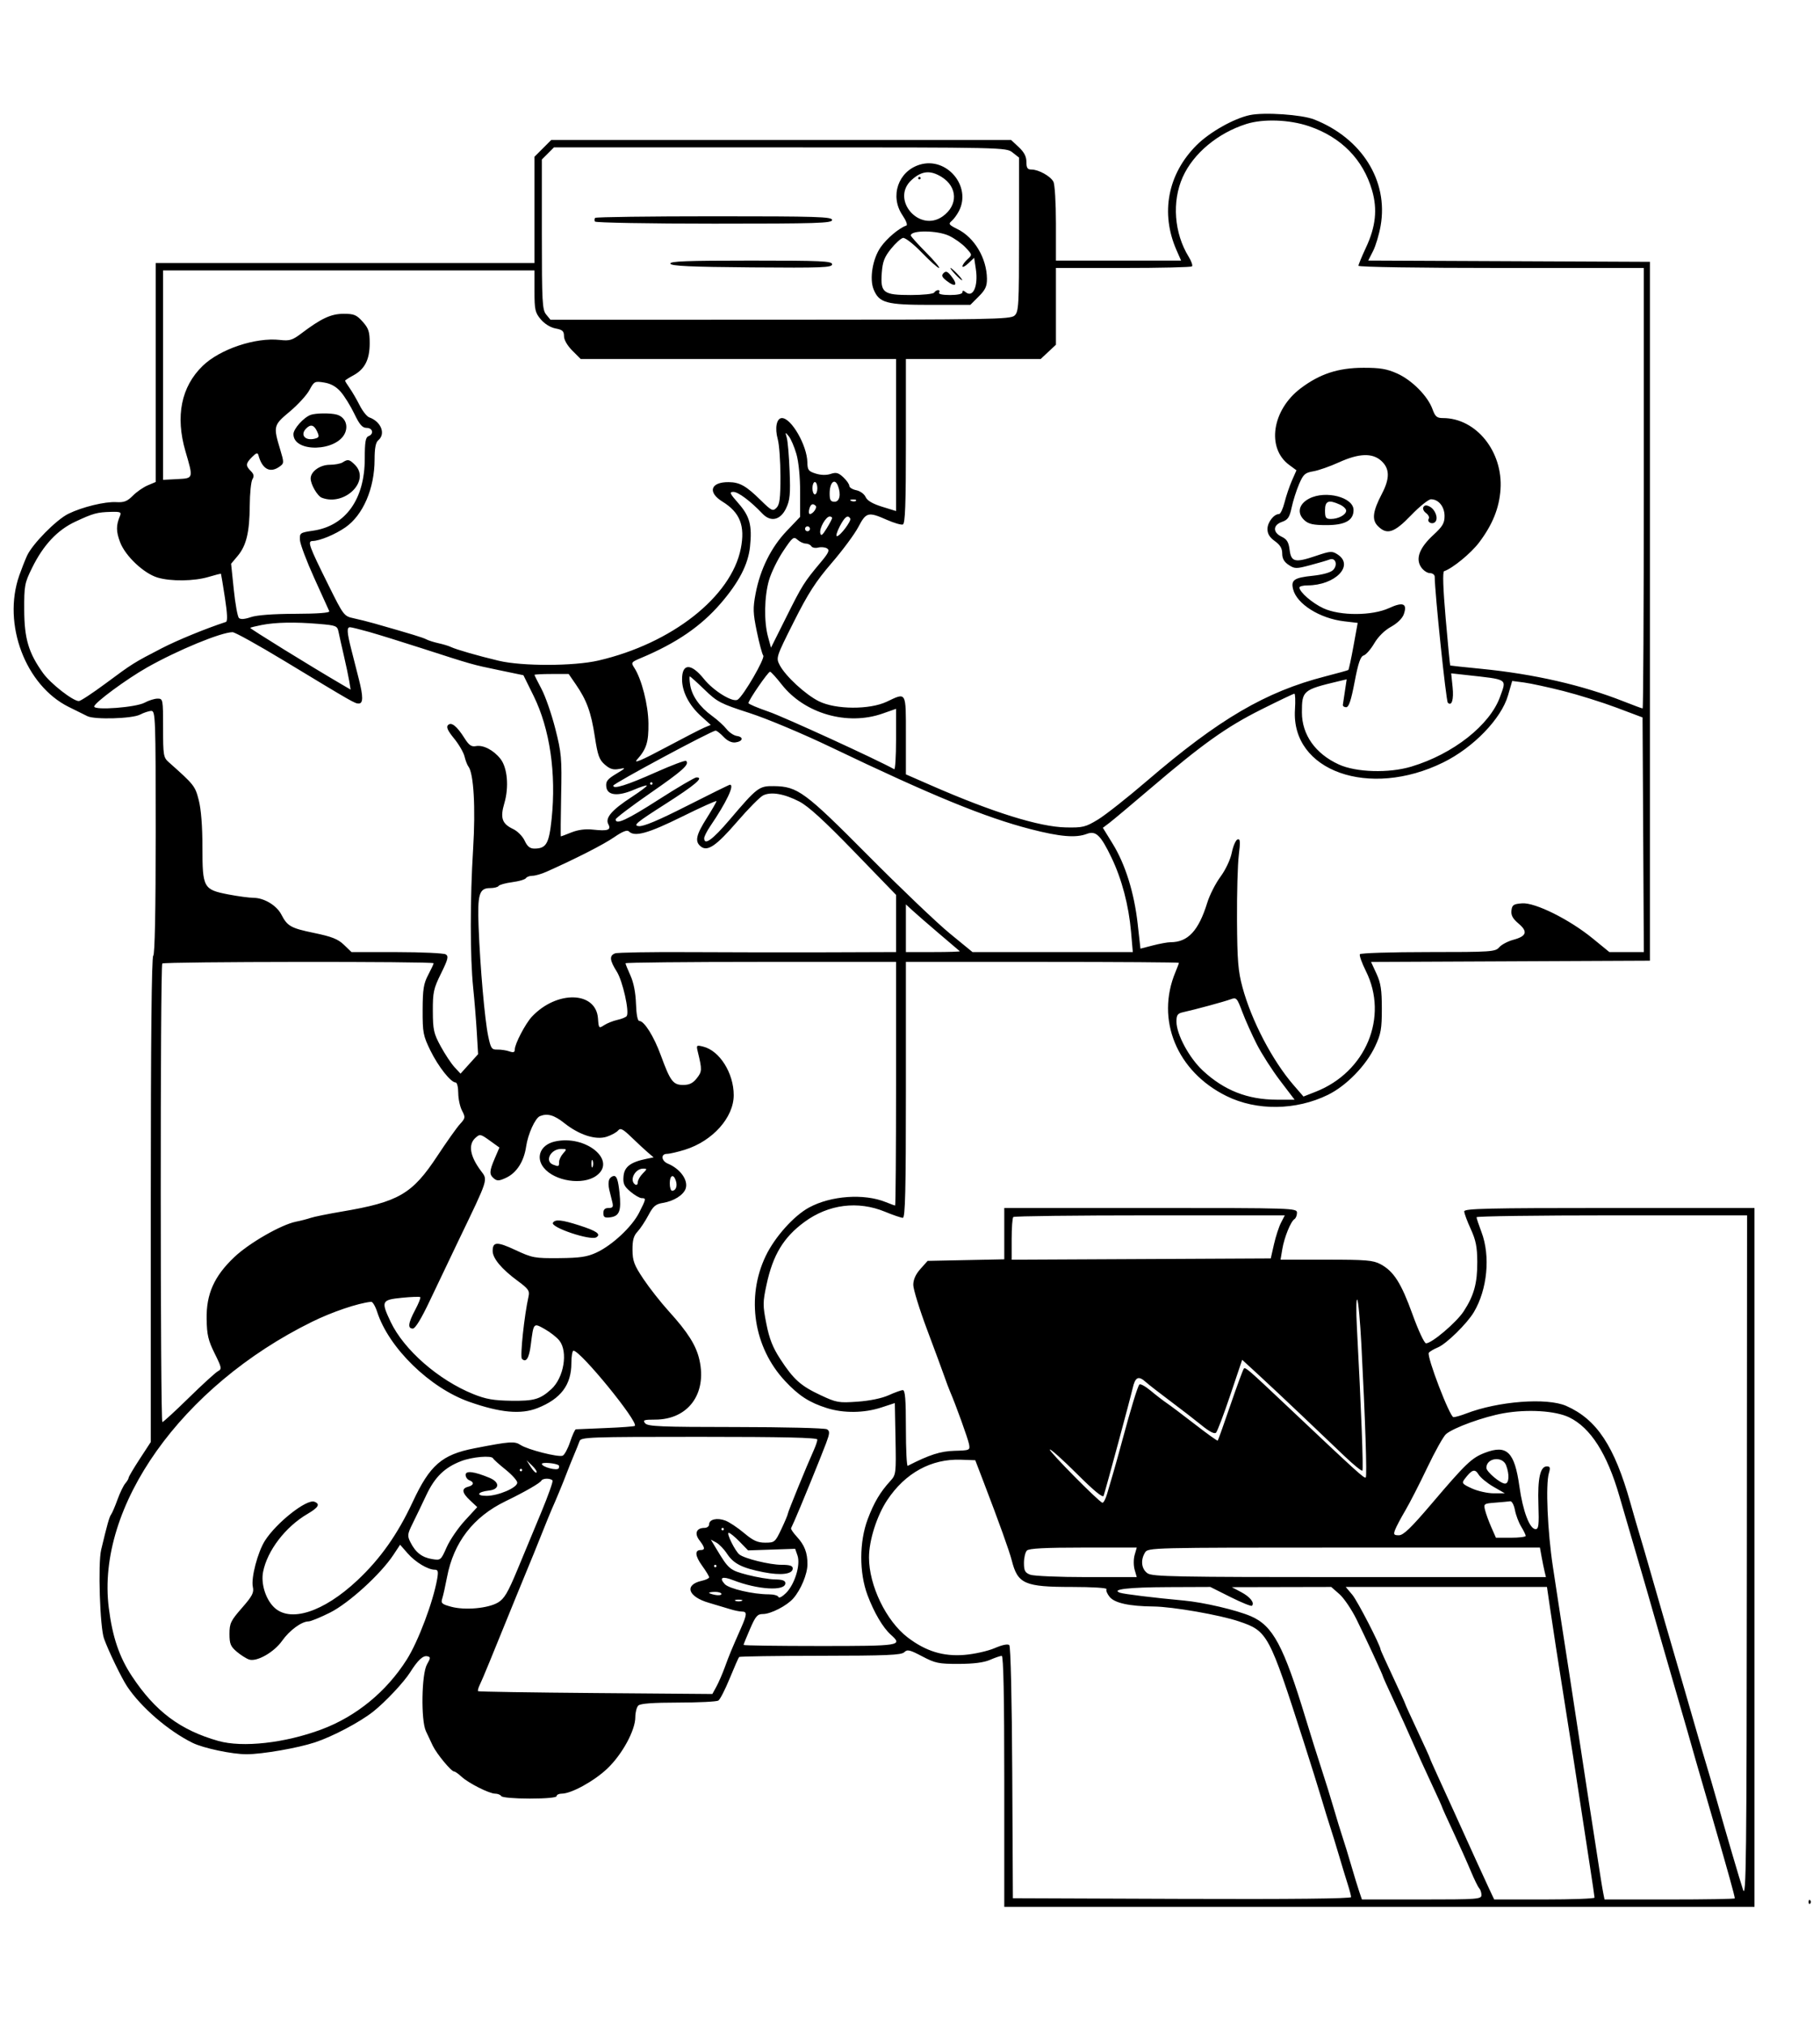 <?xml version="1.0" encoding="UTF-8"?> <svg xmlns="http://www.w3.org/2000/svg" width="400" height="445" viewBox="0 0 400 445" fill="none"> <path fill-rule="evenodd" clip-rule="evenodd" d="M274.676 25.293C271.152 26.042 265.837 29.048 262.975 31.911C256.642 38.245 255.002 46.83 258.572 54.961L259.582 57.259H245.827H232.072V49.113C232.072 44.56 231.827 40.508 231.516 39.927C230.857 38.694 228.256 37.253 226.694 37.253C225.815 37.253 225.585 36.906 225.585 35.577C225.585 34.4 225.086 33.435 223.906 32.333L222.227 30.764H171.686H121.145L119.307 32.603L117.469 34.441V46.121V57.8H75.844H34.219V81.855V105.909L32.462 106.652C31.495 107.061 30.022 108.084 29.188 108.926C27.971 110.156 27.256 110.433 25.561 110.333C23.073 110.186 18.072 111.403 15.028 112.896C12.37 114.2 7.072 119.582 5.924 122.146C5.457 123.186 4.693 125.133 4.226 126.471C0.501 137.139 5.586 150.621 15.116 155.341C16.852 156.201 18.694 157.113 19.21 157.369C20.818 158.164 29.064 157.92 30.779 157.025C31.63 156.581 32.752 156.216 33.273 156.214C34.161 156.211 34.219 157.843 34.219 182.945C34.219 200.184 34.027 209.797 33.678 210.012C33.324 210.231 33.138 228.682 33.138 263.604V316.862L30.705 320.589C29.367 322.639 28.272 324.493 28.272 324.708C28.272 324.924 27.941 325.484 27.536 325.954C27.13 326.424 26.359 328.024 25.821 329.511C25.283 330.998 24.654 332.468 24.424 332.777C24.029 333.306 23.576 334.91 22.234 340.529C21.508 343.568 21.959 357.55 22.864 360.062C23.872 362.859 26.721 368.748 27.966 370.606C31.046 375.202 36.994 380.325 42.31 382.959C44.69 384.138 51.053 385.477 54.22 385.466C57.687 385.453 65.395 384.115 69.198 382.866C73.068 381.595 79.083 378.423 82.006 376.11C84.682 373.993 88.77 369.645 90.158 367.439C91.813 364.81 92.965 363.732 93.901 363.933C94.673 364.099 94.667 364.278 93.836 365.739C92.647 367.832 92.486 377.99 93.605 380.389C94.008 381.254 94.685 382.691 95.111 383.583C95.969 385.384 99.178 389.26 99.811 389.26C100.033 389.26 100.752 389.763 101.409 390.378C102.939 391.81 107.526 394.127 108.832 394.127C109.384 394.127 109.987 394.37 110.171 394.668C110.361 394.975 113.06 395.208 116.419 395.208C120.002 395.208 122.334 394.995 122.334 394.668C122.334 394.37 122.836 394.127 123.45 394.127C125.556 394.127 130.541 391.392 133.451 388.639C136.738 385.529 139.633 380.217 139.633 377.295C139.633 376.263 139.925 375.126 140.281 374.769C140.728 374.323 143.469 374.118 149.066 374.112C153.54 374.107 157.508 373.91 157.881 373.672C158.255 373.435 159.38 371.239 160.381 368.792C161.382 366.344 162.313 364.231 162.449 364.095C162.585 363.959 170.633 363.84 180.334 363.831C194.822 363.817 198.108 363.677 198.738 363.047C199.4 362.385 199.939 362.509 202.679 363.953C205.555 365.468 206.313 365.625 210.719 365.614C213.999 365.606 216.24 365.315 217.595 364.724C218.7 364.241 219.855 363.847 220.162 363.847C220.539 363.847 220.72 372.828 220.72 391.423V419H303.159H385.598V342.218V265.436H353.704C326.956 265.436 321.809 265.557 321.809 266.182C321.809 266.592 322.45 268.327 323.233 270.037C324.363 272.507 324.66 273.994 324.677 277.267C324.7 281.965 323.958 284.668 321.686 288.146C320.095 290.581 314.689 295.175 313.414 295.175C313.041 295.175 311.711 292.33 310.446 288.822C307.957 281.922 306.316 279.345 303.425 277.794C301.795 276.92 300.261 276.791 291.496 276.791H281.437L281.822 274.493C282.257 271.893 283.678 268.383 284.501 267.874C284.803 267.688 285.05 267.063 285.05 266.486C285.05 265.458 284.363 265.436 252.885 265.436H220.72V271.076V276.715L212.296 276.888L203.871 277.061L202.295 278.827C201.239 280.01 200.72 281.171 200.722 282.342C200.724 283.304 202.095 287.741 203.769 292.202C205.443 296.662 207.151 301.286 207.565 302.475C207.978 303.665 208.527 305.125 208.784 305.72C210.056 308.66 212.758 316.152 212.976 317.345C213.219 318.664 213.141 318.699 209.783 318.791C206.686 318.875 204.281 319.648 199.502 322.094C199.279 322.208 199.097 318.51 199.097 313.875C199.097 307.489 198.933 305.452 198.421 305.461C198.05 305.467 196.651 305.97 195.313 306.578C193.832 307.25 191.158 307.804 188.475 307.994C184.324 308.287 183.855 308.206 180.366 306.575C175.978 304.523 174.417 303.126 171.485 298.625C169.836 296.094 169.079 294.175 168.43 290.876C167.632 286.826 167.635 286.17 168.468 282.29C169.877 275.732 172.206 271.881 176.804 268.505C182.096 264.619 188.54 263.801 194.502 266.257C196.286 266.993 198.05 267.595 198.421 267.596C198.953 267.598 199.097 261.616 199.097 239.481V211.364H229.099C245.601 211.364 259.102 211.456 259.102 211.569C259.102 211.681 258.758 212.595 258.338 213.6C253.959 224.085 258.648 235.46 269.569 240.845C276.212 244.12 284.83 244.014 291.855 240.572C295.92 238.58 300.262 234.113 302.242 229.885C303.505 227.191 303.7 226.087 303.699 221.638C303.699 217.495 303.47 216.005 302.515 213.937L301.332 211.373L331.978 211.233L362.623 211.094V134.312V57.53L331.666 57.39L300.709 57.251L301.769 55.172C302.353 54.029 303.105 51.511 303.441 49.577C305.156 39.728 299.302 30.38 288.834 26.252C286.112 25.179 277.846 24.619 274.676 25.293ZM287.681 27.73C294.757 30.125 299.576 35.021 301.554 41.826C302.765 45.991 302.36 49.809 300.222 54.379C299.31 56.327 298.564 58.138 298.564 58.401C298.564 58.675 312.019 58.882 329.918 58.882H361.272V107.276C361.272 133.893 361.157 155.67 361.016 155.67C360.875 155.67 358.99 154.972 356.826 154.118C347.757 150.539 337.133 148.107 325.593 146.967C321.877 146.6 318.788 146.271 318.729 146.236C318.669 146.201 318.221 141.564 317.733 135.933C317.155 129.264 317.034 125.63 317.386 125.513C319.239 124.895 323.287 121.575 325.076 119.204C328.031 115.289 329.5 111.652 329.782 107.555C330.357 99.22 324.424 91.865 317.125 91.865C315.791 91.865 315.426 91.552 314.826 89.891C313.79 87.027 310.319 83.528 307.066 82.069C304.809 81.057 303.317 80.805 299.645 80.814C294.105 80.827 290.075 82.147 285.864 85.326C279.574 90.077 278.31 98.439 283.321 102.146L284.936 103.34L283.95 105.578C283.408 106.809 282.675 108.972 282.321 110.385C281.967 111.798 281.422 112.953 281.109 112.953C279.974 112.953 278.563 114.778 278.563 116.245C278.563 117.296 279.049 118.092 280.184 118.901C281.35 119.731 281.806 120.499 281.806 121.629C281.806 122.731 282.232 123.481 283.227 124.133C284.554 125.003 284.864 125.007 287.957 124.188C289.777 123.707 291.69 123.146 292.208 122.944C293.53 122.425 294.095 124.144 292.972 125.268C292.446 125.793 290.673 126.29 288.53 126.512C284.417 126.938 283.687 127.44 284.201 129.488C285.013 132.725 290.064 135.894 295.413 136.523L298.394 136.874L297.467 141.967C296.958 144.768 296.449 147.13 296.337 147.217C296.224 147.304 293.942 147.938 291.266 148.626C278.132 152.005 267.906 157.996 252.089 171.579C247.786 175.274 242.927 179.107 241.291 180.096C238.566 181.744 237.975 181.888 234.248 181.812C228.421 181.693 218.197 178.504 204.638 172.576L199.097 170.154V161.56C199.097 151.845 199.252 152.117 194.901 154.183C191.135 155.972 183.678 155.93 179.993 154.101C177.022 152.626 172.608 148.552 171.355 146.128C170.526 144.524 170.572 144.384 174.458 136.648C177.611 130.372 179.282 127.776 182.783 123.714C185.193 120.918 187.833 117.353 188.65 115.792C190.355 112.534 190.823 112.416 194.892 114.215C196.462 114.909 198.05 115.376 198.421 115.252C198.944 115.077 199.097 110.932 199.097 96.957V78.888H213.906H228.714L230.393 77.32L232.072 75.751V67.316V58.882H246.848C254.975 58.882 261.783 58.723 261.978 58.529C262.172 58.334 261.849 57.395 261.26 56.441C258.048 51.244 257.526 44.291 259.943 38.905C262.273 33.71 267.655 29.224 273.939 27.238C277.641 26.068 283.377 26.273 287.681 27.73ZM222.539 33.507L223.964 34.628V51.538C223.964 67.265 223.894 68.51 222.97 69.347C222.058 70.172 217.808 70.247 171.48 70.254L120.983 70.261L120.036 69.108C119.181 68.065 119.09 66.371 119.09 51.498V35.041L120.418 33.714L121.744 32.386H171.43C220.876 32.386 221.122 32.392 222.539 33.507ZM202.147 36.181C197.399 37.621 195.518 43.125 198.348 47.296C199.155 48.485 199.514 49.46 199.184 49.57C197.628 50.089 194.925 52.364 193.566 54.297C191.779 56.84 191.044 61.273 192.019 63.627C193.236 66.567 194.815 66.992 204.505 66.992H213.26L215.098 65.154C216.567 63.685 216.931 62.898 216.912 61.234C216.861 56.744 214.165 52.193 210.473 50.366C208.558 49.418 208.391 49.195 209.132 48.579C209.598 48.192 210.329 47.201 210.755 46.376C213.575 40.922 208.058 34.388 202.147 36.181ZM206.943 38.88C210.477 41.064 210.59 45.115 207.186 47.541C202.031 51.212 195.676 43.795 200.341 39.553C202.573 37.523 204.441 37.333 206.943 38.88ZM201.8 39.145C201.8 39.294 201.921 39.416 202.07 39.416C202.219 39.416 202.34 39.294 202.34 39.145C202.34 38.997 202.219 38.875 202.07 38.875C201.921 38.875 201.8 38.997 201.8 39.145ZM130.818 47.872C130.628 48.062 130.602 48.427 130.76 48.683C130.918 48.939 142.709 49.149 156.963 49.149C179.64 49.149 182.879 49.047 182.879 48.337C182.879 47.628 179.646 47.526 157.022 47.526C142.799 47.526 131.008 47.682 130.818 47.872ZM208.557 51.796C209.746 52.346 211.394 53.516 212.217 54.394C213.714 55.989 213.714 55.991 212.623 56.979C212.022 57.523 211.53 58.216 211.53 58.519C211.53 58.822 212.109 58.527 212.816 57.862L214.101 56.654L214.472 59.127C215.033 62.87 213.848 65.539 212.224 64.191C211.729 63.781 211.53 63.79 211.53 64.223C211.53 64.591 210.457 64.829 208.795 64.829C207.11 64.829 206.189 64.622 206.395 64.289C206.579 63.991 206.486 63.748 206.188 63.748C205.891 63.748 205.497 63.991 205.314 64.289C205.13 64.586 202.822 64.829 200.185 64.829C194.118 64.829 193.479 64.343 193.795 59.969C193.973 57.517 194.366 56.488 195.814 54.685C196.804 53.453 197.997 52.372 198.466 52.282C198.942 52.19 200.758 53.607 202.586 55.498C204.383 57.357 206.09 58.879 206.379 58.88C206.668 58.88 205.391 57.354 203.541 55.487C201.692 53.621 200.178 51.935 200.178 51.742C200.178 50.548 205.942 50.585 208.557 51.796ZM147.336 57.935C147.508 58.454 151.676 58.644 165.22 58.754C180.691 58.879 182.879 58.795 182.879 58.078C182.879 57.364 180.603 57.259 164.995 57.259C150.928 57.259 147.159 57.404 147.336 57.935ZM209.909 60.233C210.607 60.977 211.3 61.585 211.449 61.585C211.597 61.585 211.148 60.977 210.449 60.233C209.751 59.49 209.058 58.882 208.909 58.882C208.76 58.882 209.21 59.49 209.909 60.233ZM117.469 63.977C117.469 68.075 117.608 68.697 118.853 70.177C119.684 71.165 120.98 71.962 122.096 72.171C123.624 72.457 123.956 72.76 123.956 73.865C123.956 74.675 124.688 75.944 125.794 77.05L127.632 78.888H162.283H196.935V95.592V112.296L193.851 111.341C191.772 110.698 190.596 110.002 190.24 109.204C189.946 108.545 189.036 107.886 188.188 107.716C187.349 107.548 186.663 107.119 186.663 106.762C186.663 106.405 186.073 105.557 185.35 104.879C184.278 103.871 183.768 103.735 182.564 104.137C181.633 104.447 180.422 104.42 179.281 104.062C177.692 103.565 177.47 103.267 177.443 101.601C177.384 97.888 173.928 91.865 171.856 91.865C170.677 91.865 170.249 94.043 170.941 96.534C171.26 97.683 171.522 101.344 171.524 104.669C171.527 109.514 171.354 110.886 170.655 111.586C169.851 112.389 169.575 112.256 167.188 109.912C163.962 106.743 162.585 105.967 160.143 105.943C156.166 105.904 155.446 108.162 158.777 110.221C162.646 112.613 163.797 115.548 162.816 120.523C160.727 131.119 147.651 141.406 131.524 145.14C126.107 146.394 114.778 146.419 109.603 145.188C105.086 144.114 100.209 142.709 99.071 142.154C98.615 141.931 97.407 141.565 96.386 141.341C95.365 141.117 94.157 140.734 93.701 140.489C92.962 140.094 90.582 139.366 82.331 137.012C80.993 136.63 78.925 136.11 77.736 135.856C75.613 135.402 75.512 135.27 72.217 128.634C67.851 119.842 67.516 118.908 68.709 118.877C70.305 118.836 73.66 117.441 75.906 115.884C79.795 113.189 82.315 107.341 82.325 100.988C82.329 98.469 82.571 97.205 83.142 96.732C84.827 95.332 83.75 92.628 81.139 91.704C80.632 91.524 79.688 90.331 79.041 89.053C78.394 87.774 77.41 86.083 76.854 85.293C76.298 84.504 75.844 83.769 75.844 83.659C75.844 83.55 76.651 83.025 77.638 82.493C80.172 81.128 81.25 79.021 81.25 75.433C81.25 72.876 81.013 72.152 79.7 70.682C78.354 69.176 77.803 68.948 75.511 68.953C72.746 68.959 70.619 69.948 66.209 73.28C64.26 74.753 63.653 74.937 61.528 74.697C56.159 74.092 48.332 76.718 44.544 80.395C39.819 84.981 38.513 91.463 40.76 99.165C42.522 105.201 42.555 105.087 38.949 105.275L35.841 105.437V82.43V59.422H76.655H117.469V63.977ZM207.369 60.015C206.867 60.518 207.006 60.887 207.995 61.665C210.095 63.317 210.67 62.646 208.963 60.537C208.228 59.629 207.872 59.513 207.369 60.015ZM74.895 86.107C75.711 87.044 77.049 89.206 77.868 90.912C79.025 93.32 79.629 94.016 80.574 94.021C81.939 94.029 82.236 95.364 80.979 95.846C80.346 96.089 80.168 97.168 80.168 100.766C80.168 109.689 75.962 115.561 68.816 116.611C65.954 117.031 65.846 117.108 65.919 118.65C65.961 119.532 67.377 123.295 69.064 127.012C70.751 130.729 72.24 134.014 72.372 134.312C72.526 134.658 69.834 134.861 64.903 134.876C60.003 134.89 56.437 135.158 55.117 135.61C53.747 136.079 52.858 136.139 52.505 135.786C52.211 135.492 51.705 132.692 51.381 129.563L50.791 123.875L52.221 122.175C54.143 119.89 54.845 116.975 54.889 111.104C54.909 108.403 55.175 105.794 55.479 105.304C55.889 104.645 55.797 104.18 55.126 103.509C53.939 102.321 53.983 101.836 55.403 100.416C56.323 99.495 56.632 99.405 56.794 100.01C57.628 103.12 59.374 104.044 61.492 102.495C62.435 101.806 62.44 101.625 61.602 98.846C60.032 93.639 60.08 93.444 63.681 90.436C65.465 88.945 67.411 86.82 68.005 85.715C69.042 83.788 69.175 83.72 71.249 84.056C72.727 84.295 73.88 84.943 74.895 86.107ZM68.276 91.165C66.735 91.725 64.492 94.235 64.492 95.397C64.492 99.525 74.126 99.258 75.855 95.083C76.581 93.331 75.753 91.573 73.979 91.097C72.61 90.729 69.367 90.767 68.276 91.165ZM69.69 94.799C70.21 95.92 70.145 96.141 69.233 96.38C67.067 96.947 65.876 95.563 67.303 94.136C68.285 93.153 69.023 93.358 69.69 94.799ZM175.027 99.738C175.526 101.456 175.852 104.746 175.852 108.075V113.574L172.902 116.668C169.48 120.256 167.079 125.088 166.068 130.421C165.456 133.651 165.489 134.672 166.342 138.802C166.876 141.388 167.509 143.747 167.749 144.045C168.211 144.616 163.423 152.874 162.133 153.733C161.082 154.433 156.839 151.839 154.719 149.2C151.895 145.685 149.904 145.71 149.904 149.261C149.904 152.002 151.443 154.981 154.098 157.38L156.208 159.287L154.813 159.869C154.045 160.189 150.133 162.204 146.12 164.346C141.097 167.027 139.18 167.841 139.971 166.957C142.086 164.593 142.562 163.087 142.512 158.914C142.463 154.857 141.013 149.192 139.39 146.715C138.653 145.59 138.726 145.486 140.881 144.581C148.669 141.311 154.048 137.628 158.401 132.583C162.397 127.953 164.434 124.014 164.839 120.135C165.329 115.448 164.789 113.435 162.278 110.582C160.376 108.42 160.231 108.087 161.191 108.087C162.246 108.087 164.974 110.131 167.56 112.858C169.398 114.796 171.544 114.3 172.787 111.651C173.617 109.882 173.74 108.564 173.542 103.541C173.413 100.242 173.132 96.935 172.917 96.191C172.546 94.901 172.567 94.887 173.365 95.87C173.826 96.437 174.573 98.178 175.027 99.738ZM303.621 101.302C305.449 102.997 305.476 105.132 303.713 108.504C301.696 112.362 301.464 114.232 302.833 115.601C304.833 117.601 306.416 117.086 310.128 113.224C311.986 111.291 313.956 109.709 314.507 109.709C316.171 109.709 317.485 111.334 317.485 113.394C317.485 114.946 317.048 115.689 315.069 117.507C311.998 120.327 311.071 122.703 312.305 124.588C312.789 125.327 313.666 125.931 314.254 125.931C314.841 125.931 315.322 126.292 315.322 126.733C315.322 130.094 317.813 154.016 318.203 154.406C319.062 155.265 319.536 153.726 319.254 150.994L318.94 147.955L322.132 148.31C331.602 149.363 331.128 149.064 329.692 153.088C327.469 159.32 319.379 165.691 310.187 168.449C305.232 169.936 298.065 169.724 294.24 167.978C289.101 165.631 286.131 161.439 286.131 156.534C286.131 151.757 286.366 151.558 294.159 149.702L295.971 149.271L295.596 151.794C295.391 153.183 295.183 154.562 295.136 154.859C295.089 155.156 295.412 155.4 295.855 155.4C296.446 155.4 296.939 153.931 297.714 149.861C298.513 145.667 298.998 144.25 299.711 144.024C300.229 143.859 301.277 142.659 302.04 141.358C302.893 139.902 304.307 138.504 305.714 137.729C307.091 136.969 308.209 135.875 308.523 134.981C309.357 132.611 308.375 132.199 305.283 133.619C301.551 135.332 294.542 135.354 290.865 133.663C288.425 132.54 285.59 130.087 285.59 129.096C285.59 128.842 286.381 128.633 287.347 128.631C293.44 128.621 297.702 124.272 293.999 121.845C292.769 121.039 292.434 121.061 289.197 122.155C284.605 123.706 283.769 123.509 283.428 120.793C283.217 119.114 282.831 118.484 281.671 117.93C279.698 116.988 279.738 115.378 281.751 114.676C283.055 114.221 283.413 113.687 283.883 111.495C284.193 110.046 284.924 107.748 285.507 106.389C286.442 104.208 286.812 103.874 288.646 103.561C289.79 103.366 292.307 102.486 294.24 101.606C298.7 99.576 301.655 99.48 303.621 101.302ZM75.303 101.598C74.857 101.887 73.58 102.126 72.465 102.131C70.321 102.14 68.276 103.609 68.276 105.14C68.276 106.441 69.761 109 70.733 109.373C75.776 111.309 81.491 105.625 78.006 102.139C76.788 100.921 76.455 100.854 75.303 101.598ZM179.636 107.276C179.636 108.019 179.393 108.628 179.095 108.628C178.798 108.628 178.555 108.019 178.555 107.276C178.555 106.532 178.798 105.924 179.095 105.924C179.393 105.924 179.636 106.532 179.636 107.276ZM184.173 106.779C184.884 108.633 184.534 110.25 183.42 110.25C182.555 110.25 182.339 109.889 182.339 108.448C182.339 105.98 183.471 104.95 184.173 106.779ZM287.753 109.544C285.421 110.747 284.977 112.772 286.703 114.333C287.615 115.16 288.658 115.387 291.537 115.387C295.625 115.387 297.483 114.351 297.483 112.071C297.483 109.272 291.362 107.682 287.753 109.544ZM188.139 110.036C187.959 110.215 187.493 110.235 187.103 110.078C186.672 109.906 186.8 109.778 187.429 109.752C187.999 109.729 188.318 109.856 188.139 110.036ZM294.484 110.878C295.242 111.223 295.861 111.822 295.861 112.21C295.861 113.107 294.148 114.035 292.491 114.035C291.39 114.035 291.212 113.772 291.212 112.142C291.212 110.048 291.998 109.744 294.484 110.878ZM179.271 111.146C179.664 111.54 178.669 112.953 177.998 112.953C177.765 112.953 177.702 112.467 177.857 111.872C178.147 110.766 178.638 110.514 179.271 111.146ZM312.84 111.412C312.628 111.755 312.881 112.348 313.402 112.729C313.923 113.11 314.2 113.665 314.016 113.961C313.546 114.723 314.761 115.353 315.423 114.691C316.167 113.947 315.477 111.993 314.237 111.329C313.531 110.951 313.109 110.976 312.84 111.412ZM26.369 113.359C25.49 115.45 25.499 116.787 26.406 119.164C27.564 122.196 31.607 126.004 34.632 126.91C37.555 127.786 42.688 127.718 45.865 126.762C47.311 126.326 48.526 126.022 48.566 126.086C48.606 126.149 48.996 128.513 49.431 131.338C49.971 134.842 50.042 136.534 49.654 136.661C45.235 138.105 39.023 140.651 35.57 142.432C29.411 145.611 29.129 145.787 23.283 150.128C20.38 152.284 17.702 154.048 17.331 154.048C16.027 154.048 11.128 150.223 9.463 147.904C6.28 143.471 5.348 140.347 5.322 134.028C5.3 128.684 5.405 128.123 7.047 124.786C9.526 119.751 12.603 116.466 16.577 114.617C20.529 112.777 21.332 112.558 24.411 112.475C26.457 112.421 26.714 112.537 26.369 113.359ZM182.879 113.836C182.879 114.024 182.336 115.058 181.671 116.134C180.731 117.654 180.42 117.873 180.274 117.117C180.066 116.038 181.525 113.494 182.351 113.494C182.641 113.494 182.879 113.648 182.879 113.836ZM186.866 113.925C187.184 114.44 184.636 117.82 183.93 117.82C183.659 117.82 183.944 116.847 184.564 115.657C185.663 113.548 186.325 113.05 186.866 113.925ZM178.014 116.198C178.014 116.495 177.771 116.738 177.474 116.738C177.176 116.738 176.933 116.495 176.933 116.198C176.933 115.9 177.176 115.657 177.474 115.657C177.771 115.657 178.014 115.9 178.014 116.198ZM177.079 119.442C177.558 119.442 178.113 119.705 178.311 120.027C178.51 120.348 179.195 120.48 179.834 120.32C180.473 120.159 181.343 120.242 181.767 120.504C182.386 120.887 182.118 121.481 180.411 123.516C176.742 127.891 176.33 128.544 172.85 135.513L169.451 142.318L168.799 139.937C167.878 136.578 167.972 131.057 169.011 127.487C169.497 125.814 170.899 122.944 172.126 121.106C174.182 118.025 174.427 117.831 175.281 118.604C175.791 119.065 176.599 119.442 177.079 119.442ZM70.036 137.091C73.892 137.417 74.137 137.515 74.405 138.848C74.561 139.624 75.085 141.963 75.57 144.045C76.055 146.126 76.589 148.663 76.758 149.682L77.066 151.534L74.968 150.308C68.27 146.395 54.848 138.099 54.988 137.96C55.078 137.87 56.219 137.586 57.525 137.33C60.551 136.735 64.858 136.653 70.036 137.091ZM81.121 138.856C83.124 139.423 88.291 141.026 92.602 142.418C103.954 146.084 103.734 146.021 109.63 147.247L115.036 148.37L117.269 152.894C120.846 160.14 122.283 169.936 121.236 179.946C120.666 185.4 120.058 186.452 117.469 186.462C116.471 186.466 115.905 186.011 115.306 184.722C114.858 183.756 113.725 182.614 112.771 182.165C110.331 181.018 109.892 179.727 110.843 176.502C111.893 172.942 111.522 168.693 109.991 166.747C108.478 164.823 106.198 163.639 104.595 163.946C103.614 164.133 103.071 163.758 102.099 162.218C100.407 159.536 99.205 158.582 98.457 159.33C98.035 159.752 98.41 160.576 99.787 162.257C100.842 163.544 101.879 165.326 102.093 166.217C102.306 167.107 102.688 168.101 102.941 168.424C104.109 169.92 104.547 177.495 103.985 186.488C103.299 197.469 103.304 210.375 103.995 217.042C104.273 219.718 104.629 224.098 104.788 226.775L105.075 231.641L103.145 233.779L101.216 235.918L99.897 234.495C99.172 233.712 97.806 231.655 96.862 229.923C95.323 227.098 95.145 226.301 95.129 222.178C95.113 218.03 95.289 217.223 96.935 213.894C98.457 210.814 98.629 210.124 97.977 209.712C97.548 209.44 92.708 209.214 87.222 209.209L77.247 209.201L75.599 207.611C74.287 206.345 72.942 205.812 69.001 204.995C63.904 203.94 63.153 203.515 61.823 200.937C60.805 198.964 58.067 197.31 55.778 197.285C54.773 197.275 52.261 196.939 50.197 196.54C44.707 195.478 44.49 195.083 44.49 186.187C44.49 181.568 44.201 177.846 43.686 175.838C42.879 172.692 42.696 172.461 37.057 167.451C35.924 166.446 35.841 165.929 35.841 159.939C35.841 153.628 35.818 153.507 34.624 153.511C33.956 153.513 32.678 153.913 31.786 154.4C29.88 155.441 20.704 156.14 20.704 155.244C20.704 154.457 27.806 149.216 32.35 146.648C39.073 142.849 48.598 138.922 51.111 138.912C51.632 138.909 56.74 141.742 62.464 145.207C77.66 154.405 77.981 154.589 78.841 154.589C79.835 154.589 79.841 153.068 78.864 149.217C78.443 147.562 77.713 144.69 77.242 142.836C76.244 138.911 76.176 137.826 76.932 137.826C77.233 137.826 79.118 138.29 81.121 138.856ZM171.797 150.4C176.815 156.807 186.222 159.518 193.975 156.793L196.935 155.752V162.502C196.935 166.215 196.752 169.15 196.529 169.024C192.831 166.949 172.263 157.523 168.959 156.389C166.507 155.547 164.5 154.694 164.499 154.492C164.499 153.858 168.839 147.557 169.247 147.599C169.46 147.622 170.608 148.882 171.797 150.4ZM126.574 150.411C128.96 153.879 129.917 156.517 130.735 161.888C131.363 166.011 131.701 166.948 132.94 168.021C134.06 168.991 134.795 169.212 136.072 168.965C137.638 168.663 137.598 168.728 135.412 170.046C133.48 171.21 133.112 171.694 133.249 172.887C133.471 174.803 135.787 175.047 139.333 173.527C140.771 172.91 142.043 172.499 142.158 172.615C142.273 172.731 140.77 173.867 138.816 175.14C134.454 177.982 132.958 179.723 133.694 181.098C134.379 182.379 133.604 182.656 130.339 182.299C128.674 182.117 127.047 182.325 125.599 182.905C124.385 183.39 123.337 183.787 123.269 183.788C123.201 183.788 123.227 179.76 123.327 174.835C123.496 166.534 123.402 165.461 122.038 160.1C121.23 156.92 119.871 153.007 119.018 151.403C118.166 149.8 117.469 148.401 117.469 148.294C117.469 148.188 119.16 148.1 121.227 148.1H124.985L126.574 150.411ZM154.852 151.549C157.635 154.245 158.353 154.618 164.701 156.666C168.567 157.914 176.43 161.215 182.755 164.246C204.776 174.8 216.53 179.621 226.519 182.197C232.998 183.868 236.438 184.156 238.87 183.232C240.843 182.481 241.907 183.504 244.276 188.43C246.555 193.172 248.075 198.939 248.585 204.786L248.97 209.201H231.352H213.734L208.713 205.086C205.951 202.823 197.898 195.138 190.817 188.008C176.867 173.96 175.303 172.809 170.085 172.74C166.813 172.696 166.441 172.979 160.346 180.138C156.611 184.523 154.769 185.86 154.769 184.183C154.769 183.806 155.367 182.617 156.099 181.541C159.661 176.297 161.497 172.432 160.426 172.432C160.267 172.432 156.025 174.518 151 177.068C144.678 180.276 141.407 181.649 140.379 181.529C139.094 181.378 139.866 180.734 146.115 176.746C152.851 172.448 154.798 170.787 153.057 170.826C152.661 170.836 148.931 173.026 144.768 175.693C137.772 180.176 135.308 181.31 135.308 180.047C135.308 179.774 138.739 177.173 142.932 174.267C150.095 169.303 151.574 167.974 150.797 167.197C150.619 167.02 147.644 168.137 144.184 169.679C137.779 172.534 134.756 173.484 134.782 172.635C134.797 172.157 156.441 160.528 157.285 160.546C157.537 160.551 158.327 161.172 159.042 161.926C159.874 162.803 160.804 163.237 161.627 163.133C163.287 162.922 163.506 161.939 161.943 161.717C161.279 161.623 160.257 160.936 159.671 160.19C159.084 159.444 157.652 158.144 156.488 157.3C153.782 155.34 152.082 152.943 151.692 150.539C151.523 149.495 151.489 148.641 151.617 148.641C151.746 148.641 153.201 149.949 154.852 151.549ZM343.602 151.842C346.928 152.685 352.204 154.336 355.326 155.511L361.002 157.648L361.142 183.425L361.282 209.201H357.494H353.705L350.055 206.218C344.936 202.034 337.406 198.286 334.542 198.496C332.631 198.637 332.33 198.838 332.186 200.072C332.066 201.112 332.473 201.866 333.727 202.921C335.844 204.703 335.531 205.714 332.619 206.498C331.398 206.827 329.993 207.57 329.498 208.149C328.646 209.144 327.793 209.201 313.883 209.201C305.79 209.201 299.037 209.414 298.876 209.675C298.715 209.935 299.309 211.6 300.195 213.374C305.239 223.471 300.198 235.571 289.142 239.902L286.478 240.946L284.322 238.456C279.646 233.059 275.046 224.259 273.068 216.925C272.111 213.38 271.922 211.052 271.869 202.172C271.834 196.373 272.01 189.958 272.261 187.916C272.629 184.913 272.578 184.251 271.993 184.446C271.596 184.578 271.026 185.883 270.727 187.346C270.41 188.9 269.371 191.107 268.229 192.655C267.155 194.113 265.855 196.667 265.341 198.333C263.426 204.53 261.094 207.038 257.247 207.038C256.613 207.038 254.868 207.356 253.371 207.745L250.648 208.451L250.039 202.999C249.274 196.159 247.327 189.921 244.543 185.398L242.387 181.895L243.816 180.814C244.602 180.219 248.667 176.813 252.849 173.246C264.358 163.428 269.509 159.757 277.157 155.922C280.993 153.999 284.288 152.426 284.48 152.426C284.673 152.426 284.73 154.008 284.607 155.942C283.748 169.431 300.936 175.542 317.204 167.53C323.831 164.267 329.947 157.936 331.433 152.799L332.351 149.628L334.953 149.969C336.383 150.156 340.275 150.999 343.602 151.842ZM143.417 172.162C143.417 172.311 143.295 172.432 143.146 172.432C142.998 172.432 142.876 172.311 142.876 172.162C142.876 172.013 142.998 171.892 143.146 171.892C143.295 171.892 143.417 172.013 143.417 172.162ZM175.672 176.126C177.655 177.151 181.144 180.334 187.7 187.102L196.935 196.635V202.918V209.201L181.933 209.253C173.683 209.281 159.999 209.262 151.525 209.212C143.052 209.162 135.693 209.287 135.173 209.489C133.886 209.991 133.984 211 135.562 213.502C136.85 215.543 138.358 222.26 137.749 223.246C137.589 223.505 136.673 223.89 135.715 224.1C134.757 224.311 133.436 224.835 132.781 225.264C131.624 226.022 131.585 225.98 131.422 223.76C130.983 217.801 122.401 217.576 116.916 223.379C115.506 224.871 113.144 229.379 113.144 230.578C113.144 231.241 112.859 231.344 111.928 231.019C111.258 230.786 110.084 230.61 109.318 230.63C108.055 230.662 107.865 230.383 107.29 227.639C106.539 224.06 105.53 212.566 105.189 203.706C104.912 196.49 105.311 195.143 107.725 195.143C108.589 195.143 109.426 194.931 109.586 194.673C109.746 194.415 111.088 194.043 112.569 193.846C114.05 193.65 115.408 193.253 115.586 192.964C115.765 192.675 116.407 192.439 117.014 192.439C117.62 192.439 119.005 192.043 120.09 191.559C126.605 188.653 132.622 185.585 134.96 183.976C136.814 182.701 137.822 182.301 138.208 182.687C139.476 183.956 142.415 183.144 149.839 179.475C154.038 177.4 157.472 175.853 157.472 176.037C157.472 176.221 156.499 177.912 155.31 179.795C152.973 183.497 152.676 184.886 153.991 185.977C155.471 187.206 157.39 185.908 162.017 180.545C164.455 177.721 167.018 175.126 167.714 174.779C169.447 173.915 172.34 174.404 175.672 176.126ZM206.395 205.145C208.773 207.172 210.821 208.914 210.945 209.016C211.069 209.118 208.453 209.201 205.134 209.201H199.097V203.963V198.725L200.583 200.093C201.401 200.845 204.016 203.119 206.395 205.145ZM95.305 211.656C95.305 211.817 94.765 212.972 94.105 214.225C93.101 216.128 92.902 217.387 92.888 221.908C92.873 226.905 93.003 227.582 94.592 230.83C96.323 234.366 99.079 237.859 100.14 237.859C100.454 237.859 100.712 238.894 100.714 240.157C100.716 241.421 101.087 243.165 101.539 244.033C102.315 245.519 102.289 245.69 101.087 247.007C100.386 247.775 98.15 250.924 96.12 254.004C90.587 262.397 87.634 264.111 75.033 266.238C72.06 266.741 69.019 267.359 68.276 267.612C67.532 267.865 66.084 268.239 65.057 268.443C61.8 269.091 54.753 273.138 51.488 276.236C47.063 280.435 45.321 284.336 45.413 289.845C45.471 293.3 45.759 294.533 47.171 297.381C48.746 300.556 48.795 300.82 47.891 301.308C47.358 301.596 44.476 304.227 41.486 307.155C38.496 310.083 35.886 312.478 35.688 312.478C35.22 312.478 35.2 212.185 35.668 211.718C36.089 211.295 95.305 211.234 95.305 211.656ZM196.935 238.13C196.935 252.851 196.843 264.895 196.73 264.895C196.618 264.895 195.706 264.562 194.703 264.154C189.917 262.208 182.635 262.716 177.814 265.331C174.46 267.152 170.289 271.815 168.29 275.98C163.938 285.05 165.632 296.045 172.519 303.431C175.549 306.681 177.857 308.178 181.725 309.4C185.407 310.562 189.889 310.515 193.691 309.273L196.664 308.301L196.815 316.158C196.96 323.768 196.924 324.057 195.685 325.41C193.444 327.857 192.085 330.151 190.708 333.811C188.834 338.79 188.818 345.603 190.668 350.519C192.118 354.374 194.047 357.645 195.783 359.199C198.476 361.609 198.002 361.684 180.176 361.684C170.959 361.684 163.418 361.578 163.418 361.449C163.418 361.32 164.058 359.738 164.841 357.935C166.064 355.112 166.461 354.655 167.687 354.655C169.405 354.655 172.937 352.837 174.347 351.227C176.014 349.326 177.449 345.876 177.462 343.74C177.477 341.187 176.819 339.49 175.092 337.626C174.332 336.805 173.778 335.982 173.86 335.796C173.943 335.611 174.288 334.851 174.628 334.107C175.574 332.035 180.442 320.107 181.543 317.163C182.377 314.934 182.408 314.476 181.754 314.062C181.333 313.795 172.321 313.573 161.727 313.568C145.274 313.561 142.37 313.441 141.795 312.749C141.211 312.045 141.499 311.938 143.967 311.938C151.223 311.938 155.409 306.298 153.718 298.803C153.002 295.633 151.188 292.753 147.006 288.146C145.251 286.213 142.739 283.022 141.424 281.055C139.373 277.989 139.028 277.077 139.009 274.657C138.993 272.53 139.262 271.543 140.102 270.648C140.716 269.995 141.792 268.374 142.495 267.045C143.558 265.034 144.096 264.577 145.71 264.315C148.112 263.924 150.253 262.565 150.704 261.145C151.285 259.312 149.505 256.832 146.795 255.698C145.32 255.081 145.18 253.54 146.598 253.54C147.159 253.54 148.923 253.134 150.517 252.638C156.613 250.742 161.256 245.555 161.256 240.64C161.256 235.799 158.158 230.871 154.556 229.979C153.048 229.606 153.005 229.65 153.372 231.157C154.32 235.052 154.305 235.453 153.15 236.921C152.29 238.015 151.509 238.4 150.147 238.4C147.932 238.4 147.32 237.591 145.245 231.911C143.723 227.746 141.597 224.343 140.514 224.34C140.13 224.339 139.856 222.93 139.776 220.542C139.695 218.126 139.253 215.878 138.56 214.355C137.961 213.04 137.47 211.829 137.47 211.664C137.47 211.499 150.85 211.364 167.202 211.364H196.935V238.13ZM276.204 229.433C277.274 231.539 279.587 235.149 281.341 237.454L284.531 241.644L280.601 241.638C274.197 241.629 269.027 239.593 264.352 235.241C261.349 232.446 258.562 227.27 258.562 224.487C258.561 223.021 258.801 222.687 260.048 222.41C262.792 221.803 269.089 220.092 270.454 219.584C271.738 219.106 271.865 219.242 273.03 222.342C273.704 224.135 275.133 227.326 276.204 229.433ZM124.015 246.776C127.317 249.403 130.956 250.567 133.371 249.77C134.388 249.434 135.502 248.821 135.845 248.408C136.359 247.788 136.881 248.054 138.814 249.922C140.105 251.169 141.72 252.667 142.405 253.251L143.65 254.314L142.047 254.643C138.574 255.355 137.21 256.397 137.037 258.474C136.901 260.1 137.155 260.663 138.564 261.849C139.495 262.632 140.602 263.273 141.026 263.273C142.041 263.273 142.017 263.412 140.473 266.458C138.896 269.572 134.533 273.644 131.059 275.246C129.033 276.18 127.458 276.412 122.875 276.453C117.518 276.501 116.98 276.401 113.324 274.695C109.225 272.783 108.279 272.819 108.279 274.889C108.279 276.504 110.259 278.872 113.757 281.44C116.111 283.169 116.439 283.633 116.167 284.848C115.225 289.041 114.26 298.13 114.709 298.579C115.618 299.489 116.281 298.464 116.646 295.58C117.281 290.578 117.224 290.643 119.738 292.054C120.941 292.73 122.382 293.863 122.94 294.573C124.878 297.033 123.93 302.732 121.165 305.246C118.704 307.484 117.374 307.868 112.333 307.793C108.464 307.736 106.758 307.435 104 306.32C96.355 303.231 88.757 296.585 85.85 290.444C83.708 285.916 83.847 285.617 88.309 285.169C90.408 284.958 92.234 284.894 92.367 285.027C92.5 285.16 91.999 286.416 91.254 287.817C89.696 290.749 89.546 291.931 90.736 291.931C91.272 291.931 92.607 289.742 94.447 285.848C96.028 282.503 98.902 276.48 100.834 272.465C107.432 258.757 107.246 259.338 105.689 257.263C103.299 254.077 102.862 251.504 104.464 250.053C105.474 249.139 105.6 249.161 107.639 250.627L109.761 252.154L108.75 254.514C107.52 257.382 107.493 258.071 108.575 258.969C109.263 259.539 109.745 259.504 111.282 258.772C113.573 257.679 115.159 255.186 115.632 251.936C116.034 249.178 117.628 245.671 118.67 245.251C120.318 244.589 121.794 245.01 124.015 246.776ZM121.898 250.838C118.794 251.559 117.657 254.296 119.508 256.591C121.895 259.551 128.044 260.5 131.035 258.37C135.724 255.03 128.718 249.255 121.898 250.838ZM123.769 253.448C123.277 253.992 122.875 254.843 122.875 255.34C122.875 256.346 122.788 256.384 121.567 255.916C119.629 255.172 121.018 252.459 123.337 252.459C124.588 252.459 124.613 252.515 123.769 253.448ZM130.26 256.379C130.11 256.751 129.988 256.447 129.988 255.703C129.988 254.96 130.11 254.656 130.26 255.027C130.41 255.399 130.41 256.007 130.26 256.379ZM141.254 257.866C140.66 258.461 140.173 259.327 140.173 259.79C140.173 260.254 139.93 260.483 139.633 260.299C138.226 259.429 139.527 256.784 141.363 256.784C142.264 256.784 142.256 256.865 141.254 257.866ZM133.878 259.227C133.705 259.678 133.713 260.651 133.895 261.39C134.078 262.128 134.377 263.341 134.56 264.084C134.837 265.205 134.698 265.436 133.749 265.436C132.953 265.436 132.605 265.776 132.605 266.553C132.605 267.445 132.895 267.636 134.037 267.499C136.149 267.247 136.587 266.109 136.149 262.015C135.869 259.399 135.547 258.407 134.978 258.407C134.546 258.407 134.051 258.776 133.878 259.227ZM148.551 259.483C148.919 260.644 148.529 261.651 147.71 261.651C147.43 261.651 147.201 260.921 147.201 260.029C147.201 258.193 148.034 257.856 148.551 259.483ZM281.538 268.675C281.079 269.565 280.384 271.694 279.995 273.407L279.288 276.521L250.815 276.661L222.342 276.801V272.29C222.342 269.809 222.504 267.617 222.703 267.419C222.9 267.22 236.408 267.058 252.718 267.058H282.374L281.538 268.675ZM383.923 342.353C383.875 409.365 383.782 417.381 383.075 415.215C382.255 412.701 379.693 403.98 377.278 395.479C376.518 392.802 375.523 389.396 375.069 387.909C374.614 386.422 373.615 383.015 372.848 380.339C372.08 377.662 370.622 372.613 369.606 369.119C368.59 365.625 366.928 359.906 365.912 356.412C364.896 352.918 363.443 347.868 362.682 345.192C361.922 342.515 360.928 339.109 360.473 337.622C360.018 336.135 359.047 332.791 358.315 330.19C354.811 317.741 350.938 311.891 344.244 308.931C340.016 307.063 329.267 307.881 322.204 310.61C321.083 311.043 319.841 311.397 319.443 311.397C318.646 311.397 313.529 298.054 314.021 297.258C314.182 296.996 315.091 296.457 316.039 296.061C317.893 295.286 322.422 290.844 323.918 288.334C326.9 283.328 327.597 275.988 325.594 270.714C324.999 269.149 324.513 267.687 324.513 267.464C324.512 267.24 337.892 267.058 354.244 267.058H383.976L383.923 342.353ZM121.526 268.675C120.905 269.682 129.784 272.666 131.057 271.879C132.165 271.194 131.135 270.479 127.254 269.239C123.432 268.017 122.019 267.878 121.526 268.675ZM299.21 295.563C300.054 311.776 300.471 324.47 300.165 324.658C299.792 324.888 298.413 323.635 282.333 308.45C274.459 301.013 273.723 300.377 273.385 300.714C273.205 300.895 271.873 304.498 270.426 308.722C268.978 312.946 267.721 316.474 267.633 316.562C267.544 316.651 265.284 315.028 262.611 312.956C259.937 310.884 257.142 308.782 256.399 308.285C255.655 307.787 254.089 306.579 252.917 305.598C251.745 304.619 250.619 304.002 250.415 304.228C250.019 304.665 248.551 309.463 246.65 316.534C246.01 318.913 245.13 322.076 244.694 323.563C244.258 325.05 243.631 327.186 243.301 328.309C242.971 329.432 242.508 330.284 242.271 330.202C241.391 329.895 230.434 318.804 230.724 318.513C230.891 318.347 233.563 320.739 236.663 323.829C240.446 327.6 242.384 329.191 242.557 328.668C243.07 327.124 248.426 307.289 248.937 305.044C249.503 302.551 250.21 302.222 251.837 303.692C252.414 304.213 254.831 306.093 257.21 307.87C259.588 309.647 262.704 312.054 264.133 313.219C265.822 314.594 266.917 315.151 267.26 314.808C267.55 314.518 268.961 310.796 270.396 306.538L273.005 298.794L276.73 302.218C278.778 304.102 283.028 308.093 286.173 311.088C289.318 314.083 293.522 318.087 295.516 319.985C297.51 321.883 299.269 323.309 299.425 323.153C299.679 322.899 299.164 309.441 298.219 291.661C298.029 288.092 298.061 285.347 298.291 285.56C298.52 285.773 298.934 290.274 299.21 295.563ZM82.899 288.281C85.447 296.18 94.47 304.982 103.143 308.032C109.964 310.43 114.487 310.844 118.134 309.404C123.259 307.381 125.577 304.303 125.577 299.523C125.577 298.024 125.788 296.798 126.046 296.798C127.596 296.798 140.373 312.459 139.52 313.313C139.39 313.442 136.504 313.657 133.107 313.79C129.709 313.923 126.766 314.048 126.567 314.067C126.368 314.086 125.795 315.335 125.294 316.843C124.794 318.351 124.053 319.712 123.649 319.867C122.669 320.243 115.983 318.54 114.42 317.516C113.089 316.644 112.11 316.714 104.261 318.243C97.117 319.635 94.481 321.925 90.708 330.018C87.384 337.146 83.608 342.496 78.553 347.241C71.058 354.275 63.683 356.632 60.169 353.118C58.342 351.291 57.323 347.939 57.821 345.4C58.742 340.71 62.733 335.5 67.584 332.657C70.01 331.235 70.431 330.493 69.1 329.982C67.414 329.335 60.81 334.525 58.249 338.51C56.647 341.004 55.139 346.738 55.571 348.701C55.847 349.959 55.461 350.702 53.168 353.322C50.707 356.136 50.436 356.7 50.436 359.017C50.436 361.209 50.675 361.789 52.055 362.95C52.946 363.7 54.169 364.47 54.773 364.662C56.46 365.197 60.237 363.047 61.996 360.549C63.616 358.249 66.288 356.282 67.798 356.279C68.278 356.278 70.407 355.408 72.529 354.346C76.649 352.285 83.646 345.915 86.455 341.669L87.936 339.43L89.594 341.323C91.294 343.267 94.044 344.922 95.573 344.922C96.272 344.922 96.368 345.305 96.08 346.949C95.198 351.984 91.916 360.689 89.403 364.658C84.928 371.725 78.29 377.162 70.657 380.013C62.606 383.02 53.32 384.054 47.976 382.541C39.613 380.173 34.1 376.038 28.983 368.297C26.202 364.09 24.709 359.673 23.908 353.284C21.114 330.998 39.881 304.584 68.546 290.459C72.991 288.269 78.626 286.359 81.569 286.046C81.892 286.011 82.491 287.018 82.899 288.281ZM344.881 311.444C349.578 313.718 353.212 319.411 355.897 328.7C356.714 331.525 358.276 336.878 359.368 340.596C361.3 347.173 362.264 350.514 365.296 361.143C366.102 363.968 367.615 369.2 368.659 372.769C369.702 376.337 370.688 379.744 370.849 380.339C371.333 382.121 373.599 389.99 376.768 400.886C379.691 410.937 381.274 416.646 381.274 417.134C381.274 417.268 374.832 417.378 366.958 417.378H352.643L352.398 416.161C352.263 415.492 352.001 413.971 351.817 412.782C351.632 411.592 351.142 408.429 350.728 405.752C350.314 403.076 349.466 397.601 348.843 393.586C348.22 389.571 347.367 383.975 346.947 381.15C346.526 378.324 345.673 372.728 345.05 368.713C343.395 358.05 342.554 352.577 341.297 344.288C340.114 336.491 339.673 326.199 340.415 323.698C340.77 322.501 340.683 322.211 339.969 322.211C338.509 322.211 337.923 324.86 338.116 330.593C338.267 335.107 338.164 336 337.491 336C336.192 336 334.696 332.057 333.936 326.63C332.871 319.021 331.193 317.38 326.366 319.223C323.452 320.336 322.188 321.545 314.599 330.465C310.122 335.727 308.436 337.352 307.45 337.352C306.334 337.352 306.222 337.187 306.623 336.131C306.878 335.459 307.877 333.574 308.842 331.94C309.807 330.307 311.989 326.051 313.689 322.482C315.39 318.913 317.244 315.599 317.809 315.118C319.464 313.707 326.076 311.312 330.459 310.536C335.743 309.6 341.869 309.986 344.881 311.444ZM179.636 316.317C179.636 316.644 179.291 317.678 178.869 318.615C177.28 322.145 173.149 332.26 173.149 332.621C173.149 332.827 172.512 334.341 171.734 335.985C170.37 338.867 170.243 338.974 168.182 338.974C166.483 338.974 165.526 338.537 163.515 336.845C162.124 335.675 160.285 334.452 159.428 334.128C157.609 333.441 155.85 333.847 155.85 334.955C155.85 335.381 155.393 335.729 154.835 335.729C153.065 335.729 152.562 336.944 153.714 338.443C154.952 340.055 155.025 340.596 154.003 340.596C152.637 340.596 152.756 341.893 154.32 344.052C155.161 345.215 155.85 346.353 155.85 346.582C155.85 346.811 155.137 347.155 154.266 347.347C150.311 348.216 151.154 350.847 155.819 352.197C157.471 352.676 159.57 353.303 160.484 353.591C161.397 353.879 162.552 354.114 163.051 354.114C164.231 354.114 164.196 354.718 162.839 357.793C160.702 362.636 160.307 363.59 159.326 366.28C158.783 367.767 157.94 369.714 157.451 370.606L156.564 372.228L130.935 372.021C116.839 371.907 105.204 371.724 105.08 371.615C104.955 371.505 105.122 370.868 105.45 370.199C106.016 369.048 107.805 364.708 113.472 350.739C114.83 347.391 116.155 344.165 116.416 343.57C116.677 342.975 117.762 340.298 118.828 337.622C119.894 334.945 120.984 332.269 121.25 331.674C122.196 329.562 123.795 325.699 124.496 323.834C124.888 322.793 125.62 320.968 126.124 319.778C126.628 318.589 127.189 317.189 127.373 316.669C127.684 315.786 129.43 315.723 153.671 315.723C172.178 315.723 179.636 315.894 179.636 316.317ZM108.369 320.454C108.468 320.677 109.704 321.789 111.117 322.924C112.529 324.059 113.685 325.348 113.685 325.789C113.685 326.892 109.549 328.674 106.954 328.688C104.513 328.702 104.906 327.805 107.463 327.525C109.832 327.266 109.898 325.695 107.581 324.727C104.243 323.332 102.332 323.095 102.332 324.078C102.332 324.557 102.697 325.089 103.143 325.26C104.278 325.696 104.153 326.359 102.873 326.694C101.377 327.085 101.52 328.013 103.342 329.714L104.891 331.162L102.171 334.122C100.675 335.749 98.873 338.389 98.166 339.987C96.899 342.852 96.854 342.888 94.945 342.579C92.739 342.221 91.315 341.108 90.199 338.871C89.493 337.457 89.537 337.097 90.691 334.768C91.387 333.364 92.734 330.563 93.685 328.544C95.571 324.541 97.708 322.458 101.368 321.051C103.789 320.119 108.059 319.755 108.369 320.454ZM216.209 325.726C219.602 334.579 221.848 340.839 222.375 342.912C223.68 348.041 225.195 348.707 235.565 348.707C240.095 348.707 243.36 348.914 243.189 349.191C243.025 349.458 243.33 350.219 243.868 350.884C244.966 352.241 248.191 352.949 253.507 353C257.718 353.041 268.116 354.854 272.308 356.278C278.613 358.42 278.898 358.95 286.544 382.772C288.023 387.382 289.773 392.978 290.433 395.208C291.092 397.439 291.955 400.237 292.349 401.427C292.744 402.616 293.604 405.414 294.262 407.645C294.919 409.875 295.791 412.743 296.2 414.017C296.608 415.292 296.943 416.571 296.943 416.86C296.943 417.196 283.574 417.335 259.777 417.246L222.612 417.107L222.472 389.553C222.39 373.344 222.124 361.79 221.825 361.491C221.511 361.177 220.295 361.426 218.61 362.15C217.121 362.791 214.128 363.461 211.96 363.637C207.309 364.017 203.459 362.833 199.493 359.803C194.758 356.187 190.988 348.392 190.988 342.218C190.988 338.483 192.71 333.061 194.986 329.632C198.95 323.659 204.67 320.522 211.18 320.749L214.344 320.86L216.209 325.726ZM331.013 321.976C331.787 324.015 331.668 325.996 330.771 325.996C329.767 325.996 326.675 323.388 326.675 322.542C326.675 320.332 330.212 319.871 331.013 321.976ZM117.917 323.565C117.751 323.731 117.188 323.191 116.666 322.363L115.717 320.86L116.968 322.061C117.656 322.722 118.083 323.399 117.917 323.565ZM122.796 321.985C122.901 322.072 122.901 322.361 122.796 322.627C122.549 323.251 119.09 322.356 119.09 321.669C119.09 321.235 122.213 321.501 122.796 321.985ZM114.766 323.022C114.766 323.171 114.644 323.293 114.496 323.293C114.347 323.293 114.225 323.171 114.225 323.022C114.225 322.874 114.347 322.752 114.496 322.752C114.644 322.752 114.766 322.874 114.766 323.022ZM328.221 326.685L330.729 328.128L328.296 328.132C326.958 328.134 324.801 327.653 323.502 327.064C321.395 326.107 321.217 325.89 321.854 325.048C323.49 322.883 324.147 322.659 324.954 323.99C325.372 324.678 326.842 325.89 328.221 326.685ZM121.438 325.321C121.575 325.544 120.475 328.646 118.994 332.215C117.512 335.783 115.138 341.502 113.717 344.922C111.611 349.989 110.818 351.324 109.432 352.137C107.25 353.419 102.184 353.873 99.17 353.057C97.098 352.497 96.864 352.28 97.199 351.24C97.408 350.59 97.881 348.477 98.249 346.544C99.706 338.899 104.011 333.312 111.092 329.878C115.38 327.798 118.767 325.847 119 325.321C119.1 325.097 119.633 324.915 120.185 324.915C120.737 324.915 121.301 325.097 121.438 325.321ZM332.95 331.798C333.158 332.907 333.777 334.55 334.324 335.448C334.872 336.346 335.321 337.263 335.322 337.487C335.323 337.71 333.851 337.892 332.05 337.892H328.776L327.765 335.594C327.209 334.331 326.591 332.641 326.393 331.841C326.044 330.43 326.112 330.38 328.651 330.181C330.091 330.069 331.563 329.932 331.921 329.879C332.279 329.825 332.742 330.689 332.95 331.798ZM159.094 336C159.094 336.148 158.972 336.27 158.823 336.27C158.675 336.27 158.553 336.148 158.553 336C158.553 335.851 158.675 335.729 158.823 335.729C158.972 335.729 159.094 335.851 159.094 336ZM162.538 338.742L164.412 340.672L169.587 340.499L174.762 340.325L175.278 341.811C175.982 343.836 174.67 348.12 172.76 350.029C171.95 350.84 171.2 351.238 171.092 350.915C170.984 350.593 170.032 350.329 168.977 350.329C165.508 350.329 160.202 349.093 159.276 348.069C157.985 346.642 158.735 346.286 161.099 347.206C166.55 349.326 172.608 349.683 172.608 347.885C172.608 347.308 171.965 347.076 170.311 347.053C169.047 347.036 166.333 346.584 164.278 346.048C160.406 345.039 160.136 344.815 157.481 340.397L156.224 338.305L157.4 338.935C158.047 339.281 159.115 340.388 159.775 341.393C161.216 343.593 163.065 344.532 167.788 345.464C171.663 346.228 174.23 345.9 174.23 344.641C174.23 344.05 173.579 343.84 171.745 343.84C169.184 343.84 163.639 342.481 162.507 341.575C161.546 340.806 159.575 336.811 160.158 336.811C160.436 336.811 161.507 337.68 162.538 338.742ZM249.371 341.677C249.111 342.583 249.111 344.016 249.371 344.922L249.836 346.544H238.827C232.772 346.544 227.194 346.306 226.431 346.017C225.277 345.577 225.045 345.143 225.045 343.421C225.045 342.283 225.337 341.061 225.694 340.704C226.158 340.239 229.673 340.055 238.089 340.055H249.836L249.371 341.677ZM338.814 342.083C339.017 343.198 339.313 344.658 339.474 345.327L339.766 346.544H296.581C258.37 346.544 253.257 346.447 252.195 345.702C250.856 344.764 250.627 342.79 251.664 341.129C252.323 340.072 253.017 340.055 295.391 340.055H338.447L338.814 342.083ZM157.472 344.111C157.472 344.259 157.35 344.381 157.202 344.381C157.053 344.381 156.931 344.259 156.931 344.111C156.931 343.962 157.053 343.84 157.202 343.84C157.35 343.84 157.472 343.962 157.472 344.111ZM270.429 350.922C272.863 352.14 274.989 353.003 275.153 352.838C275.792 352.199 274.744 350.876 272.778 349.839L270.724 348.754L281.652 348.73L292.58 348.707L294.377 350.284C295.365 351.152 297.056 353.646 298.136 355.827C300.204 360.006 303.97 368.149 303.97 368.441C303.97 368.536 305.031 370.886 306.327 373.665C307.623 376.443 309.48 380.541 310.453 382.772C311.427 385.002 313.285 389.093 314.583 391.861C315.882 394.63 316.944 396.98 316.944 397.084C316.944 397.187 318.047 399.633 319.396 402.519C320.744 405.405 322.469 409.26 323.229 411.085C323.99 412.91 324.833 414.635 325.103 414.918C325.373 415.2 325.593 415.869 325.593 416.405C325.593 417.315 324.746 417.378 312.458 417.378H299.322L298.724 415.621C298.395 414.654 297.594 412.038 296.946 409.808C296.297 407.577 295.438 404.779 295.036 403.59C294.635 402.4 293.779 399.602 293.134 397.371C292.488 395.141 291.28 391.248 290.448 388.72C289.617 386.192 288.051 381.204 286.968 377.635C282.096 361.585 279.751 357.212 274.904 355.133C271.729 353.772 264.544 352.092 260.183 351.692C253.693 351.097 246.946 350.27 246.128 349.97C244.12 349.233 248.039 348.78 256.741 348.744L266.004 348.707L270.429 350.922ZM340.643 353.168C341.393 358.302 342.321 364.312 343.965 374.661C345.211 382.509 346.251 389.202 347.492 397.371C347.922 400.197 348.76 405.671 349.354 409.537C349.949 413.404 350.442 416.749 350.448 416.972C350.455 417.196 345.495 417.378 339.426 417.378H328.393L327.309 415.08C326.713 413.816 325.454 411.078 324.512 408.997C323.57 406.915 322.355 404.238 321.813 403.049C321.269 401.859 320.222 399.548 319.484 397.912C318.746 396.276 317.265 393.03 316.192 390.699C315.119 388.368 314.241 386.38 314.241 386.28C314.241 386.181 313.025 383.507 311.538 380.339C310.052 377.17 308.835 374.493 308.835 374.391C308.835 374.288 307.619 371.611 306.132 368.443C304.646 365.274 303.43 362.593 303.43 362.486C303.43 361.629 298.353 351.783 297.213 350.427L295.765 348.707H317.879H339.992L340.643 353.168ZM158.553 350.254C158.553 350.51 157.945 350.603 157.202 350.461C156.458 350.319 155.85 350.109 155.85 349.995C155.85 349.882 156.458 349.788 157.202 349.788C157.945 349.788 158.553 349.998 158.553 350.254ZM163.013 351.768C162.642 351.918 162.033 351.918 161.661 351.768C161.29 351.618 161.594 351.496 162.337 351.496C163.08 351.496 163.385 351.618 163.013 351.768ZM397.491 417.919C397.491 418.315 397.653 418.477 397.852 418.279C398.049 418.081 398.049 417.756 397.852 417.558C397.653 417.36 397.491 417.522 397.491 417.919Z" fill="black"></path> </svg> 